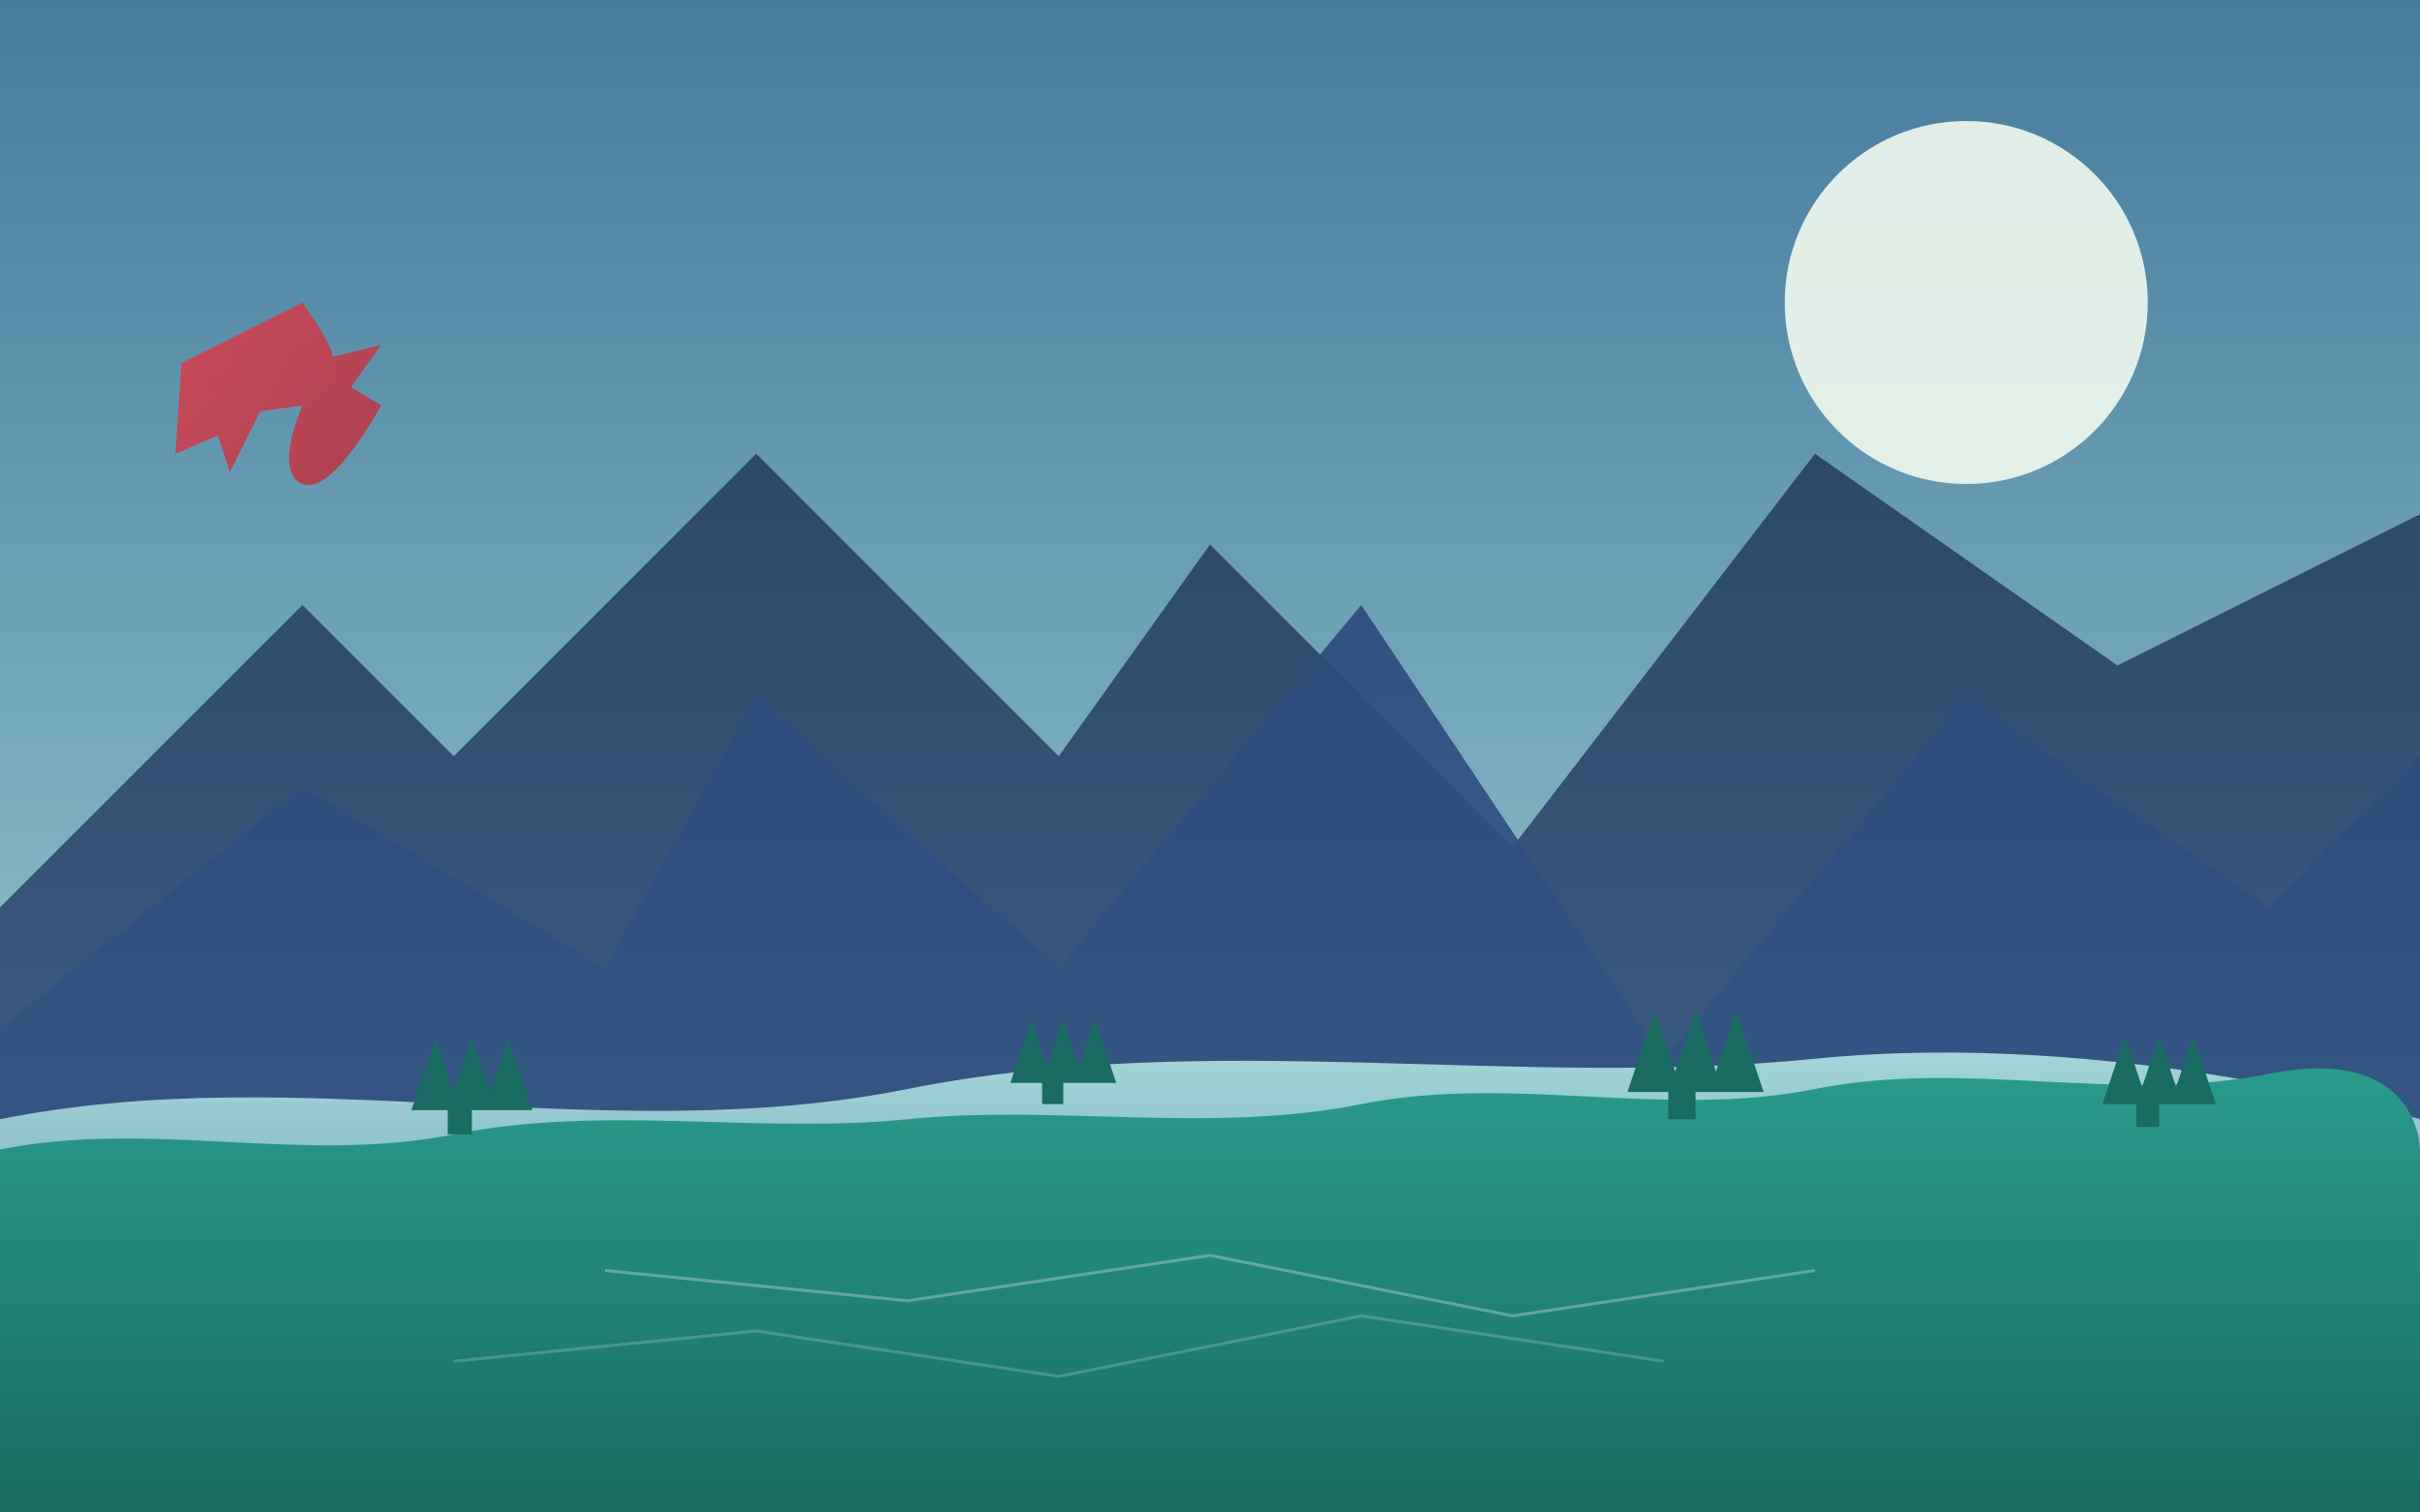 <svg xmlns="http://www.w3.org/2000/svg" viewBox="0 0 800 500">
  <defs>
    <linearGradient id="skyGradient" x1="0%" y1="0%" x2="0%" y2="100%">
      <stop offset="0%" stop-color="#457b9d" />
      <stop offset="100%" stop-color="#a8dadc" />
    </linearGradient>
    <linearGradient id="mountainGradient1" x1="0%" y1="0%" x2="0%" y2="100%">
      <stop offset="0%" stop-color="#1d3557" />
      <stop offset="100%" stop-color="#2a4a7a" />
    </linearGradient>
    <linearGradient id="mountainGradient2" x1="0%" y1="0%" x2="0%" y2="100%">
      <stop offset="0%" stop-color="#2a4a7a" />
      <stop offset="100%" stop-color="#3a5e8c" />
    </linearGradient>
    <linearGradient id="forestGradient" x1="0%" y1="0%" x2="0%" y2="100%">
      <stop offset="0%" stop-color="#2a9d8f" />
      <stop offset="100%" stop-color="#1a6b61" />
    </linearGradient>
    <linearGradient id="lakeGradient" x1="0%" y1="0%" x2="0%" y2="100%">
      <stop offset="0%" stop-color="#a8dadc" />
      <stop offset="100%" stop-color="#457b9d" />
    </linearGradient>
    <linearGradient id="leafGradient" x1="0%" y1="0%" x2="100%" y2="100%">
      <stop offset="0%" stop-color="#e63946" />
      <stop offset="100%" stop-color="#bc2a37" />
    </linearGradient>
  </defs>
  
  <!-- Sky Background -->
  <rect x="0" y="0" width="800" height="500" fill="url(#skyGradient)" />
  
  <!-- Sun -->
  <circle cx="650" cy="100" r="60" fill="#f1faee" opacity="0.9" />
  
  <!-- Distant Mountain Range -->
  <path d="M0,300 L100,200 L150,250 L250,150 L350,250 L400,180 L500,280 L600,150 L700,220 L800,170 L800,500 L0,500 Z" 
        fill="url(#mountainGradient1)" opacity="0.8" />
  
  <!-- Mid-range Mountains -->
  <path d="M0,340 L100,260 L200,320 L250,230 L350,320 L450,200 L550,350 L650,230 L750,300 L800,250 L800,500 L0,500 Z" 
        fill="url(#mountainGradient2)" opacity="0.9" />
  
  <!-- Lake -->
  <path d="M0,370 C100,350 200,380 300,360 C400,340 500,360 600,350 C700,340 800,370 800,370 L800,500 L0,500 Z" 
        fill="url(#lakeGradient)" />
  
  <!-- Forest Treeline -->
  <path d="M0,380 C50,370 100,385 150,375 C200,365 250,375 300,370 C350,365 400,375 450,365 C500,355 550,370 600,360 C650,350 700,365 750,355 C800,345 800,380 800,380 L800,500 L0,500 Z" 
        fill="url(#forestGradient)" />
  
  <!-- Pine Trees (symbolic) -->
  <g transform="translate(120, 335) scale(0.8)">
    <path d="M20,40 L30,10 L40,40 L35,40 L45,10 L55,40 L50,40 L60,10 L70,40 L45,40 L45,50 L35,50 L35,40 Z" fill="#1a6b61" />
  </g>
  <g transform="translate(320, 330) scale(0.7)">
    <path d="M20,40 L30,10 L40,40 L35,40 L45,10 L55,40 L50,40 L60,10 L70,40 L45,40 L45,50 L35,50 L35,40 Z" fill="#1a6b61" />
  </g>
  <g transform="translate(520, 325) scale(0.9)">
    <path d="M20,40 L30,10 L40,40 L35,40 L45,10 L55,40 L50,40 L60,10 L70,40 L45,40 L45,50 L35,50 L35,40 Z" fill="#1a6b61" />
  </g>
  <g transform="translate(680, 335) scale(0.75)">
    <path d="M20,40 L30,10 L40,40 L35,40 L45,10 L55,40 L50,40 L60,10 L70,40 L45,40 L45,50 L35,50 L35,40 Z" fill="#1a6b61" />
  </g>
  
  <!-- Lake Reflections -->
  <path d="M200,420 L300,430 L400,415 L500,435 L600,420" 
        stroke="#f1faee" stroke-width="1" fill="none" opacity="0.3" />
  <path d="M150,450 L250,440 L350,455 L450,435 L550,450" 
        stroke="#f1faee" stroke-width="1" fill="none" opacity="0.2" />
  
  <!-- Maple Leaf -->
  <g transform="translate(50, 100) scale(2)">
    <path d="M25,0C25,0,5,10,5,10c0,0-1,15-1,15c0,0,7-3,7-3c0,0,2,6,2,6c0,0,5-10,5-10c0,0,7-1,7-1c0,0-5,11,0,13
    c5,2,13-13,13-13c0,0-5-3-5-3c0,0,5-7,5-7c0,0-8,2-8,2C30,7,25,0,25,0z" fill="url(#leafGradient)" opacity="0.8"/>
  </g>
</svg>
